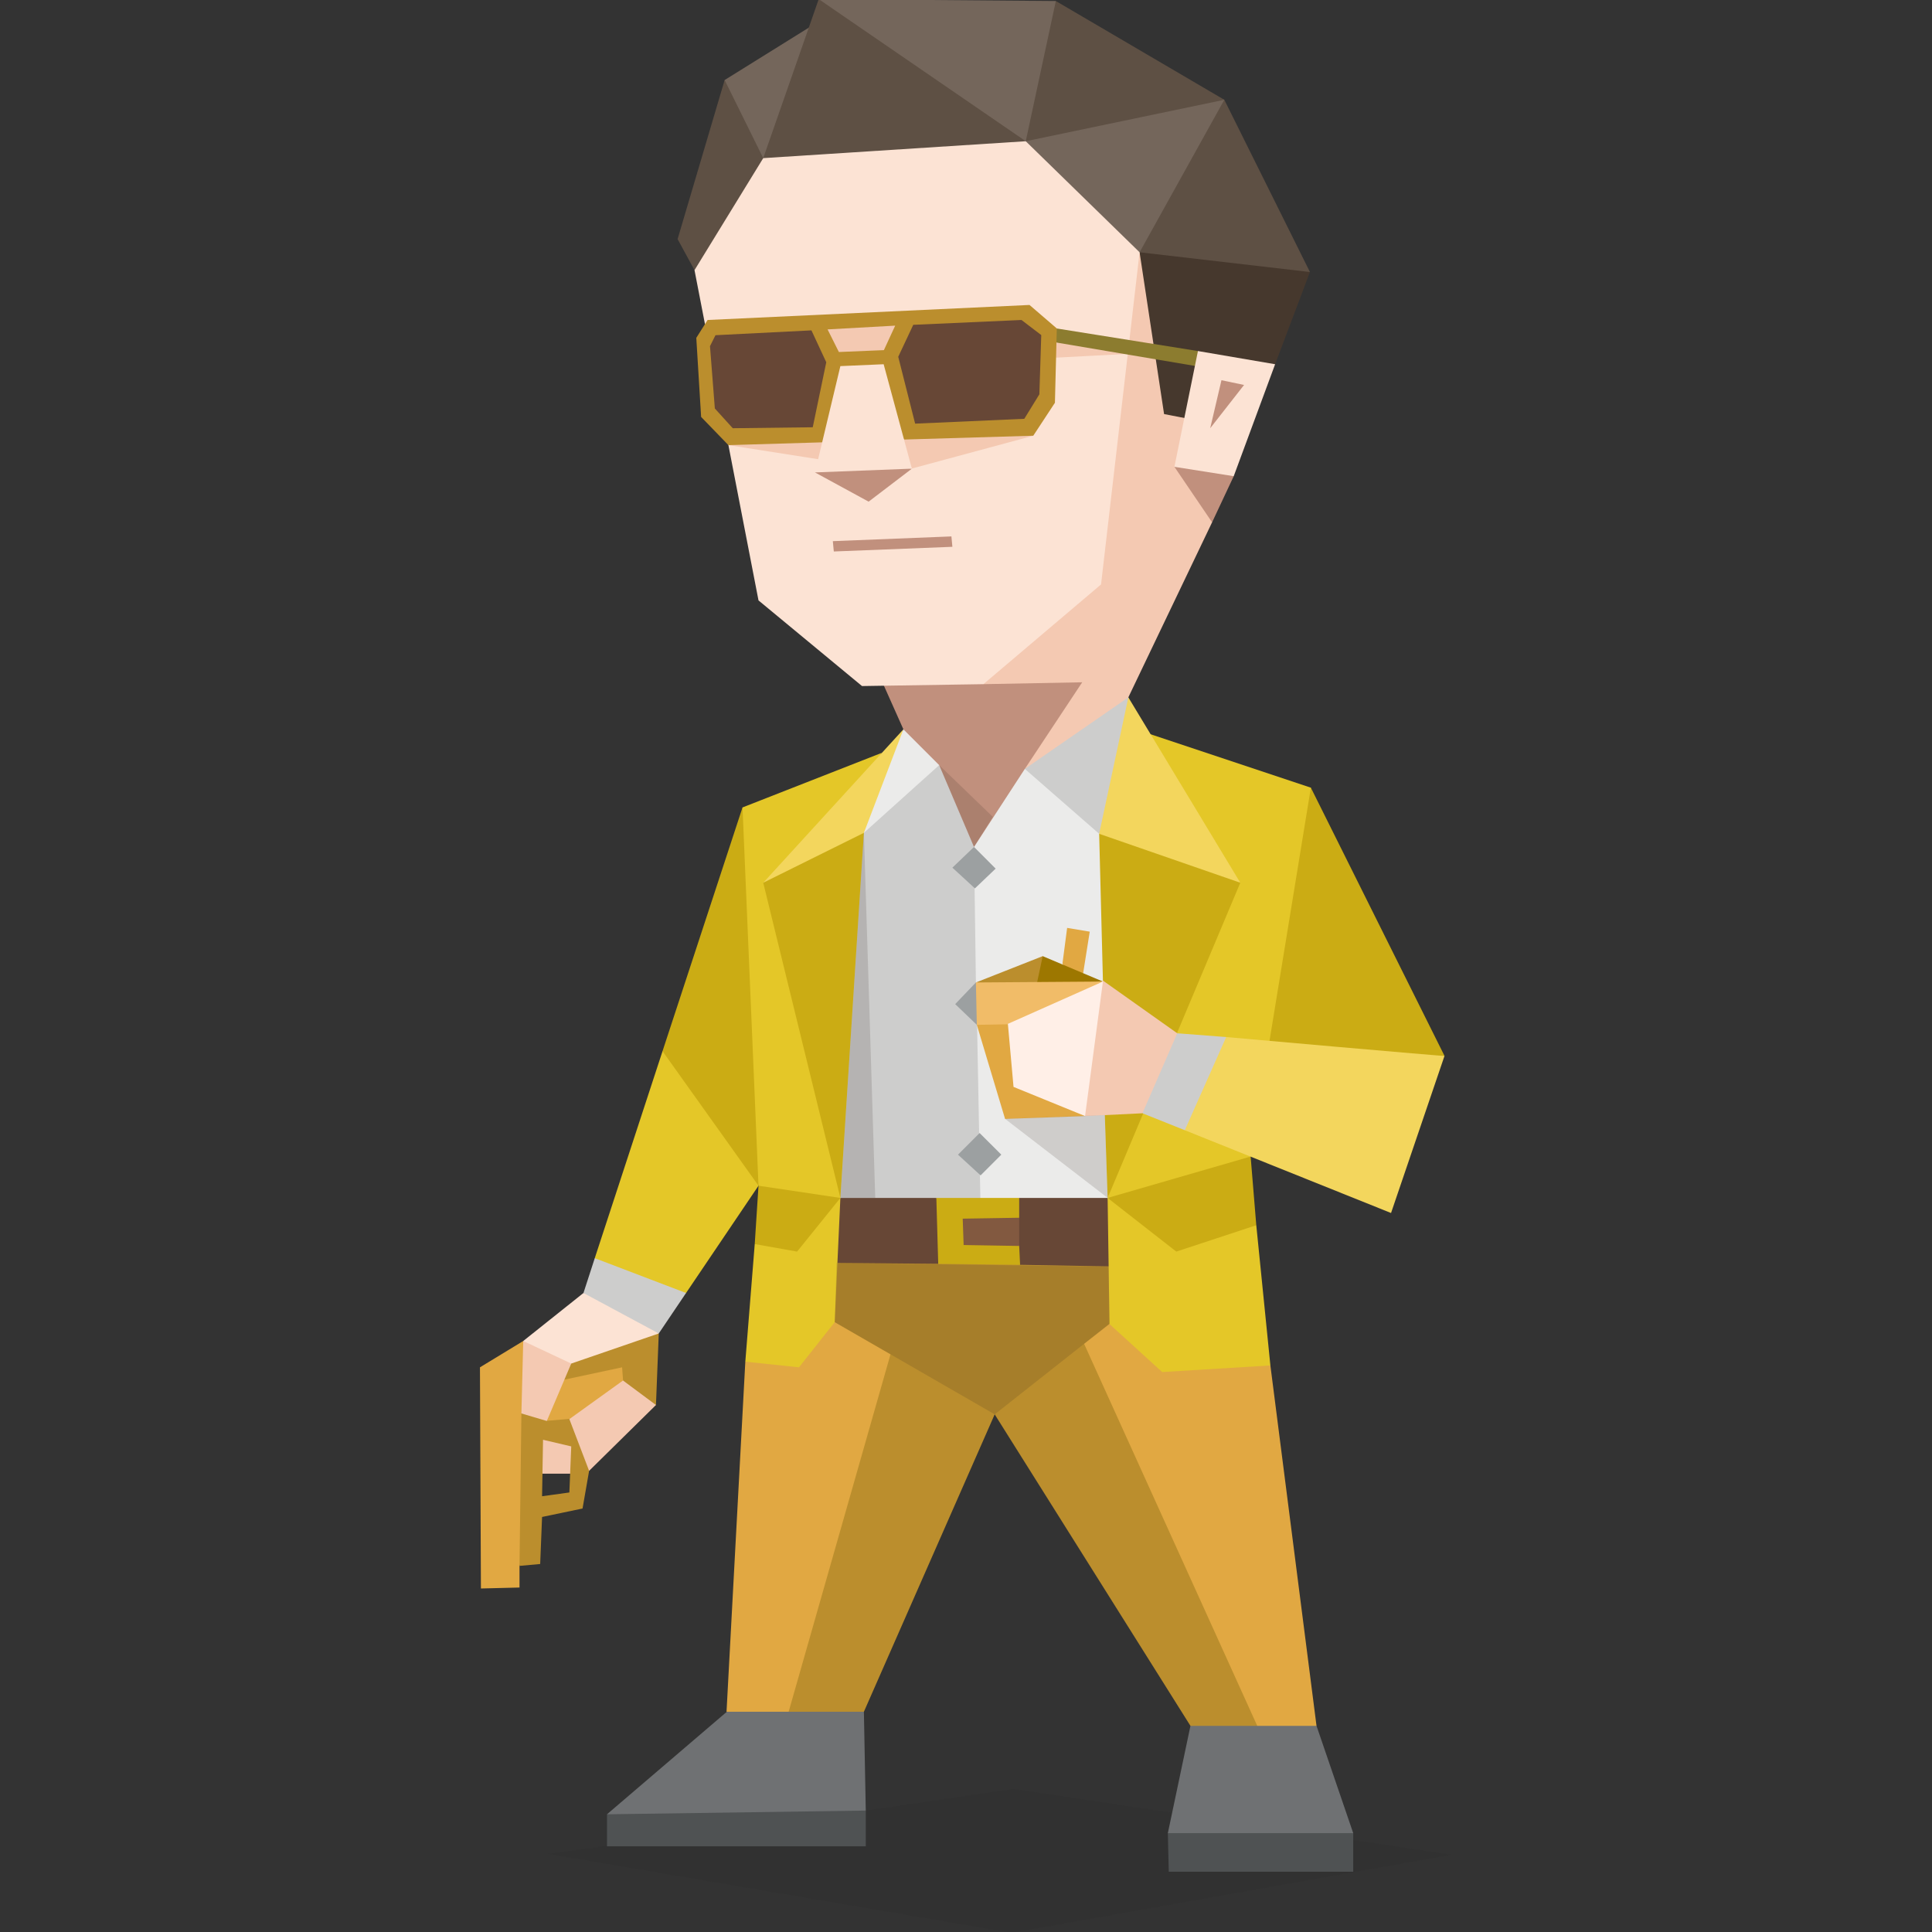 <svg id="Layer_1" data-name="Layer 1" xmlns="http://www.w3.org/2000/svg" viewBox="0 0 400 400"><rect x="0" y="0" width="400" height="400" fill="#333333" stroke="none"/><defs><style>.cls-1{fill:#c1907d;}.cls-2{fill:#f4c9b2;}.cls-3{fill:#46382d;}.cls-4{fill:#74665b;}.cls-5{fill:#5e5044;}.cls-6{fill:#fce3d4;}.cls-7{fill:#674736;}.cls-8{fill:#8c7c2f;}.cls-9{fill:#bb8e2d;}.cls-10{fill:#2b2b2b;}.cls-10,.cls-24{fill-opacity:0.15;}.cls-11{fill:#e4c728;}.cls-12{fill:#cbac14;}.cls-13{fill:#cdcdcc;}.cls-14{fill:#ebebea;}.cls-15{fill:#9ca0a1;}.cls-16{fill:#4f5253;}.cls-17{fill:#6f7173;}.cls-18{fill:#e1a842;}.cls-19{fill:#825940;}.cls-20{fill:#f3d65d;}.cls-21{fill:#9d7700;}.cls-22{fill:#f1bc68;}.cls-23{fill:#ffefe7;}.cls-24{fill:#33231b;}</style></defs><title>explorers_ISTP_famous_fictional_michael_westen_burn_notice</title><g id="Layer_1-2" data-name="Layer_1"><polygon class="cls-1" points="182.95 141.84 190.36 137.95 210.03 137.75 232.83 130.54 227.18 151.98 216.46 163.86 203.22 181 192.69 161.91 187.82 152.75 182.95 141.84"/><polygon class="cls-2" points="203.6 141.65 224.06 141.26 212.18 159.19 234.58 150.81 233.61 144.38 250.95 108.14 250.56 86.71 242.38 57.68 235.94 52.23 231.46 56.9 225.03 116.13 202.24 137.17 203.6 141.65"/><polygon class="cls-3" points="241.6 48.72 265.75 52.42 271.21 56.32 264 75.41 260.69 78.14 251.14 76.38 246.08 86.71 241.01 85.73 235.94 52.23 241.6 48.72"/><polygon class="cls-1" points="243.15 96.65 250.95 108.14 255.43 98.59 250.56 94.89 243.15 96.65"/><polygon class="cls-4" points="212.37 29.24 213.93 35.47 228.93 51.64 235.94 52.23 241.6 48.72 252.31 28.26 253.48 20.66 240.23 17.74 215.49 23.2 212.37 29.24"/><polygon class="cls-5" points="271.21 56.32 253.48 20.66 235.94 52.23 271.21 56.32"/><polygon class="cls-5" points="218.6 0.21 212.37 4.3 208.87 20.66 212.37 29.24 253.48 20.66 218.6 0.21"/><polygon class="cls-4" points="169.51 -0.18 170.29 4.88 205.16 28.07 212.37 29.24 218.6 0.21 169.51 -0.18"/><polygon class="cls-4" points="167.56 5.66 150.03 16.57 150.03 23 153.92 31.38 158.02 32.74 166 24.56 170.09 10.53 167.56 5.66"/><polygon class="cls-5" points="169.51 -0.18 158.02 32.74 163.66 36.84 203.41 35.67 212.37 29.24 169.51 -0.18"/><polygon class="cls-5" points="143.79 55.93 140.29 49.5 150.03 16.57 158.02 32.74 158.02 40.34 150.03 54.37 143.79 55.93"/><polygon class="cls-6" points="143.79 55.93 158.02 32.74 212.37 29.24 235.94 52.23 227.96 121 203.6 141.65 178.47 142.04 157.04 124.31 143.79 55.93"/><path class="cls-2" d="M206.92,88.07l7,2.15L188.8,97l-4.29-5.46,2-2.92,20.46-.59Zm-52.61,1.76-3.5,2.33,18.7,2.93,2.92-2.93-1.56-2.72-16.56.39Zm64.3-15.78,14.8-.78-16-4.09,1.17,4.87Zm-45,.58-4.87-7.79,19.68-1.17-4.09,8Z"/><polygon class="cls-7" points="145.35 71.71 147.5 67.81 168.73 66.84 172.82 75.22 168.93 89.63 151.59 90.22 146.91 85.15 145.35 71.71"/><polygon class="cls-7" points="184.32 73.66 188.41 65.67 212.57 64.89 217.24 69.37 216.46 82.81 213.15 88.07 188.41 88.85 184.32 73.66"/><polygon class="cls-8" points="249.39 74.44 247.63 75.8 218.8 70.93 217.24 69.37 218.8 68.01 248.02 72.68 249.39 74.44"/><path class="cls-9" d="M213.15,63.14,218.8,68l-.39,15.39-4.48,6.82L187.24,91l-3.12-2.34-3.12-13-5.06.19L173.8,88.46l-3.51,3.12-19.48.58-5.65-5.84-1-16.37,2.34-3.7,66.63-3.11ZM183,72.49l2.34-5.07-14,.78,2.34,4.68,9.35-.39Zm-36-.78,1,12.86,3.71,4.09,16.56-.2L171.07,75,168,68.4l-19.87,1-1.17,2.34Zm42.47,16,22.6-1,3.12-5.07.39-12.27-4.09-3.12-22.41,1-3.11,6.62Z"/><polygon class="cls-1" points="179.84 103.86 168.73 97.81 177.3 95.48 188.8 97.03 179.84 103.86"/><polygon class="cls-6" points="173.99 75.8 182.95 75.41 188.8 97.03 168.73 97.81 173.99 75.8"/><polygon class="cls-1" points="172.43 112.04 172.63 114.18 197.18 113.21 196.98 111.06 172.43 112.04"/><polygon class="cls-6" points="248.02 72.68 243.15 96.65 255.43 98.59 264 75.41 248.02 72.68"/><polygon class="cls-1" points="252.89 78.72 250.56 88.66 257.57 79.7 252.89 78.72"/><polygon class="cls-10" points="113.4 383.82 209.45 400.18 300.63 384.01 209.84 370.37 179.25 374.86 113.4 383.82"/><polygon class="cls-11" points="137.17 217.63 123.14 260.49 124.89 264.78 136.97 268.87 142.04 267.7 157.04 245.49 155.09 234 141.46 216.46 137.17 217.63"/><polygon class="cls-12" points="158.02 182.76 153.73 167.17 137.17 217.63 157.04 245.49 162.3 230.88 158.02 182.76"/><polygon class="cls-13" points="174.97 176.52 179.06 169.31 186.66 159.77 194.45 158.41 201.66 175.35 205.75 179.64 205.94 248.02 203.02 250.56 173.8 250.17 172.24 246.27 174.97 176.52"/><polygon class="cls-14" points="212.18 159.19 201.66 175.35 202.05 203.41 203.6 206.33 202.24 209.45 203.02 250.56 229.91 250.56 230.88 243.15 230.68 175.16 227.37 166.98 218.6 160.35 212.18 159.19"/><polygon class="cls-15" points="197.76 207.89 202.24 212.18 206.72 207.89 202.05 203.41 197.76 207.89"/><polygon class="cls-12" points="262.25 171.46 271.4 163.08 299.07 218.61 294 221.92 264.19 220.94 256.4 214.9 262.25 171.46"/><polygon class="cls-16" points="241.79 379.53 241.98 387.52 280.17 387.52 280.17 379.53 273.94 376.22 245.88 376.41 241.79 379.53"/><polygon class="cls-17" points="246.47 357.32 241.79 379.53 280.17 379.53 272.57 357.32 268.68 353.81 251.14 353.42 246.47 357.32"/><polygon class="cls-9" points="205.94 292.83 206.92 285.82 226.4 270.04 261.66 352.64 260.3 357.32 246.47 357.32 205.94 292.83"/><polygon class="cls-18" points="235.75 264.19 226.4 270.04 224.45 278.22 260.3 357.32 272.57 357.32 263.02 282.7 256.6 277.64 235.75 278.42 235.75 264.19"/><polygon class="cls-16" points="125.67 375.63 125.67 382.26 179.25 382.26 179.25 374.86 173.8 371.54 133.86 373.1 125.67 375.63"/><polygon class="cls-17" points="150.03 354.79 125.67 375.63 179.25 374.86 178.86 354.4 174.58 349.33 156.65 349.33 150.03 354.79"/><polygon class="cls-9" points="163.28 354.4 159.96 349.72 183.15 271.99 204.19 285.82 205.94 292.83 178.86 354.4 163.28 354.4"/><polygon class="cls-18" points="154.31 281.92 150.42 354.4 163.28 354.4 184.71 279.2 183.15 271.99 173.21 265.17 169.12 275.88 154.31 281.92"/><polygon class="cls-9" points="169.51 254.45 173.8 250.17 229.91 250.56 235.75 255.43 237.89 266.53 235.56 269.45 205.94 292.83 172.82 273.74 169.12 266.73 169.51 254.45"/><polygon class="cls-7" points="170.48 254.06 173.21 261.47 194.25 261.66 196.4 254.84 193.86 248.02 173.99 248.02 170.48 254.06"/><polygon class="cls-7" points="211.01 248.02 205.36 255.04 211.2 261.86 232.63 262.25 232.63 254.45 229.32 248.02 211.01 248.02"/><polygon class="cls-12" points="193.86 248.02 211.01 248.02 211.01 252.12 208.67 254.84 211.01 257.96 211.2 261.86 194.25 261.66 193.86 248.02"/><polygon class="cls-19" points="199.32 252.31 211.01 252.12 211.01 257.96 199.51 257.77 199.32 252.31"/><polygon class="cls-11" points="154.31 281.92 165.42 283.09 172.82 273.74 173.99 248.02 164.83 254.65 156.26 257.57 154.31 281.92"/><polygon class="cls-11" points="153.73 167.17 157.04 245.49 158.79 247.63 169.51 249.39 173.99 248.02 168.34 177.5 182.56 155.87 153.73 167.17"/><polygon class="cls-12" points="156.26 257.57 165.03 259.13 173.99 248.02 157.04 245.49 156.26 257.57"/><polygon class="cls-11" points="240.62 284.07 229.71 274.13 229.32 248.02 243.54 255.04 254.45 251.34 260.1 253.67 263.02 282.7 240.62 284.07"/><polygon class="cls-12" points="243.54 259.13 229.32 248.02 235.36 242.37 252.89 236.34 258.93 239.45 260.1 253.67 243.54 259.13"/><polygon class="cls-11" points="247.44 192.11 229.32 248.02 258.93 239.45 271.4 163.08 238.09 151.98 247.44 192.11"/><path class="cls-20" d="M299.07,218.61c.78.19-45.2-3.9-45.2-3.9l-7.21,4.68-3.7,11.1L245.3,234,288,251.14Z"/><polygon class="cls-12" points="175.75 169.31 179.06 169.31 173.99 248.02 158.02 182.76 166.59 174.97 175.75 169.31"/><polygon class="cls-20" points="187.04 151 185.29 158.79 178.86 172.43 158.02 182.76 187.04 151"/><polygon class="cls-12" points="227.57 172.63 234.78 169.12 246.66 174.38 256.79 182.76 229.32 248.02 228.74 230.88 225.62 218.22 228.35 203.02 227.57 172.63"/><polygon class="cls-20" points="233.61 144.38 226.2 156.85 227.57 172.63 256.79 182.76 233.61 144.38"/><polygon class="cls-14" points="194.45 158.41 187.04 151 178.86 172.43 194.45 158.41"/><polygon class="cls-13" points="212.18 159.19 227.57 172.63 233.61 144.38 212.18 159.19"/><polygon class="cls-18" points="220.94 192.11 219.97 199.51 221.53 202.44 224.26 201.46 225.62 192.89 220.94 192.11"/><polygon class="cls-18" points="202.24 212.18 205.75 209.25 223.87 207.5 227.96 209.45 224.65 231.07 208.09 231.66 202.24 212.18"/><polygon class="cls-9" points="209.64 204.97 202.05 203.41 215.88 197.96 217.05 201.85 214.51 204.38 209.64 204.97"/><polygon class="cls-21" points="228.35 203.22 214.51 204.38 215.88 197.96 228.35 203.22"/><polygon class="cls-22" points="202.05 203.41 202.24 212.18 223.67 211.79 228.35 209.45 228.35 203.22 202.05 203.41"/><polygon class="cls-2" points="223.67 211.79 228.35 203.02 243.74 213.93 241.98 221.53 238.28 228.74 236.53 230.49 224.65 231.07 221.14 222.5 223.67 211.79"/><polygon class="cls-23" points="209.84 225.03 208.67 211.98 228.35 203.22 224.65 231.07 209.84 225.03"/><polygon class="cls-13" points="253.87 214.71 245.3 234 236.53 230.49 243.74 213.93 253.87 214.71"/><polygon class="cls-15" points="197.18 179.64 201.85 183.93 206.14 179.84 201.66 175.35 197.18 179.64"/><path class="cls-24" d="M194.45,158.41l11.1,10.71-3.89,6.23-7.21-16.94ZM172.82,273.74l33.12,19.09,18.51-14.61,5.26-4.09-.19-11.88-56.31-.78ZM229.32,248l-21.24-16.36,20.66-.78.58,17.14Zm-50.46-75.59L174,248h7.21Z"/><polygon class="cls-15" points="198.34 239.06 203.02 243.35 207.31 239.06 202.82 234.58 198.34 239.06"/><polygon class="cls-18" points="110.87 314.85 107.56 324.2 107.56 328.68 99.57 328.88 99.37 283.09 108.33 277.64 114.57 282.31 110.87 314.85"/><polygon class="cls-2" points="111.26 305.11 120.8 305.11 119.64 296.34 111.06 294.78 111.26 305.11"/><path class="cls-9" d="M129.57,292.44l6.24-1.55.58-14.81-8.57-2.14-16.17,10.13-3.7,8.57-.39,31.56,4.28-.39.39-9.74,8.38-1.75,1.36-7.8,7.6-12.08Zm-17.34,17.34.2-11.69,5.84,1.37-.39,9.54Z"/><path class="cls-18" d="M130.55,290.69,129,285.82l-.2-2.73-14.61,3.12-1.17,6,.2,1.95,4.67-.39s8.18.78,9,1.36C127.62,295.56,130.55,290.69,130.55,290.69Z"/><polygon class="cls-6" points="129.96 268.29 120.8 267.7 108.33 277.64 114.18 286.21 118.27 282.31 136.39 276.08 129.96 268.29"/><polygon class="cls-2" points="108.33 277.64 107.95 292.64 113.21 294.2 118.27 282.31 108.33 277.64"/><polygon class="cls-2" points="121.97 304.52 135.81 290.89 128.99 285.82 117.88 293.81 121.97 304.52"/><polygon class="cls-13" points="120.8 267.7 136.39 276.08 142.04 267.7 123.14 260.49 120.8 267.7"/></g></svg>